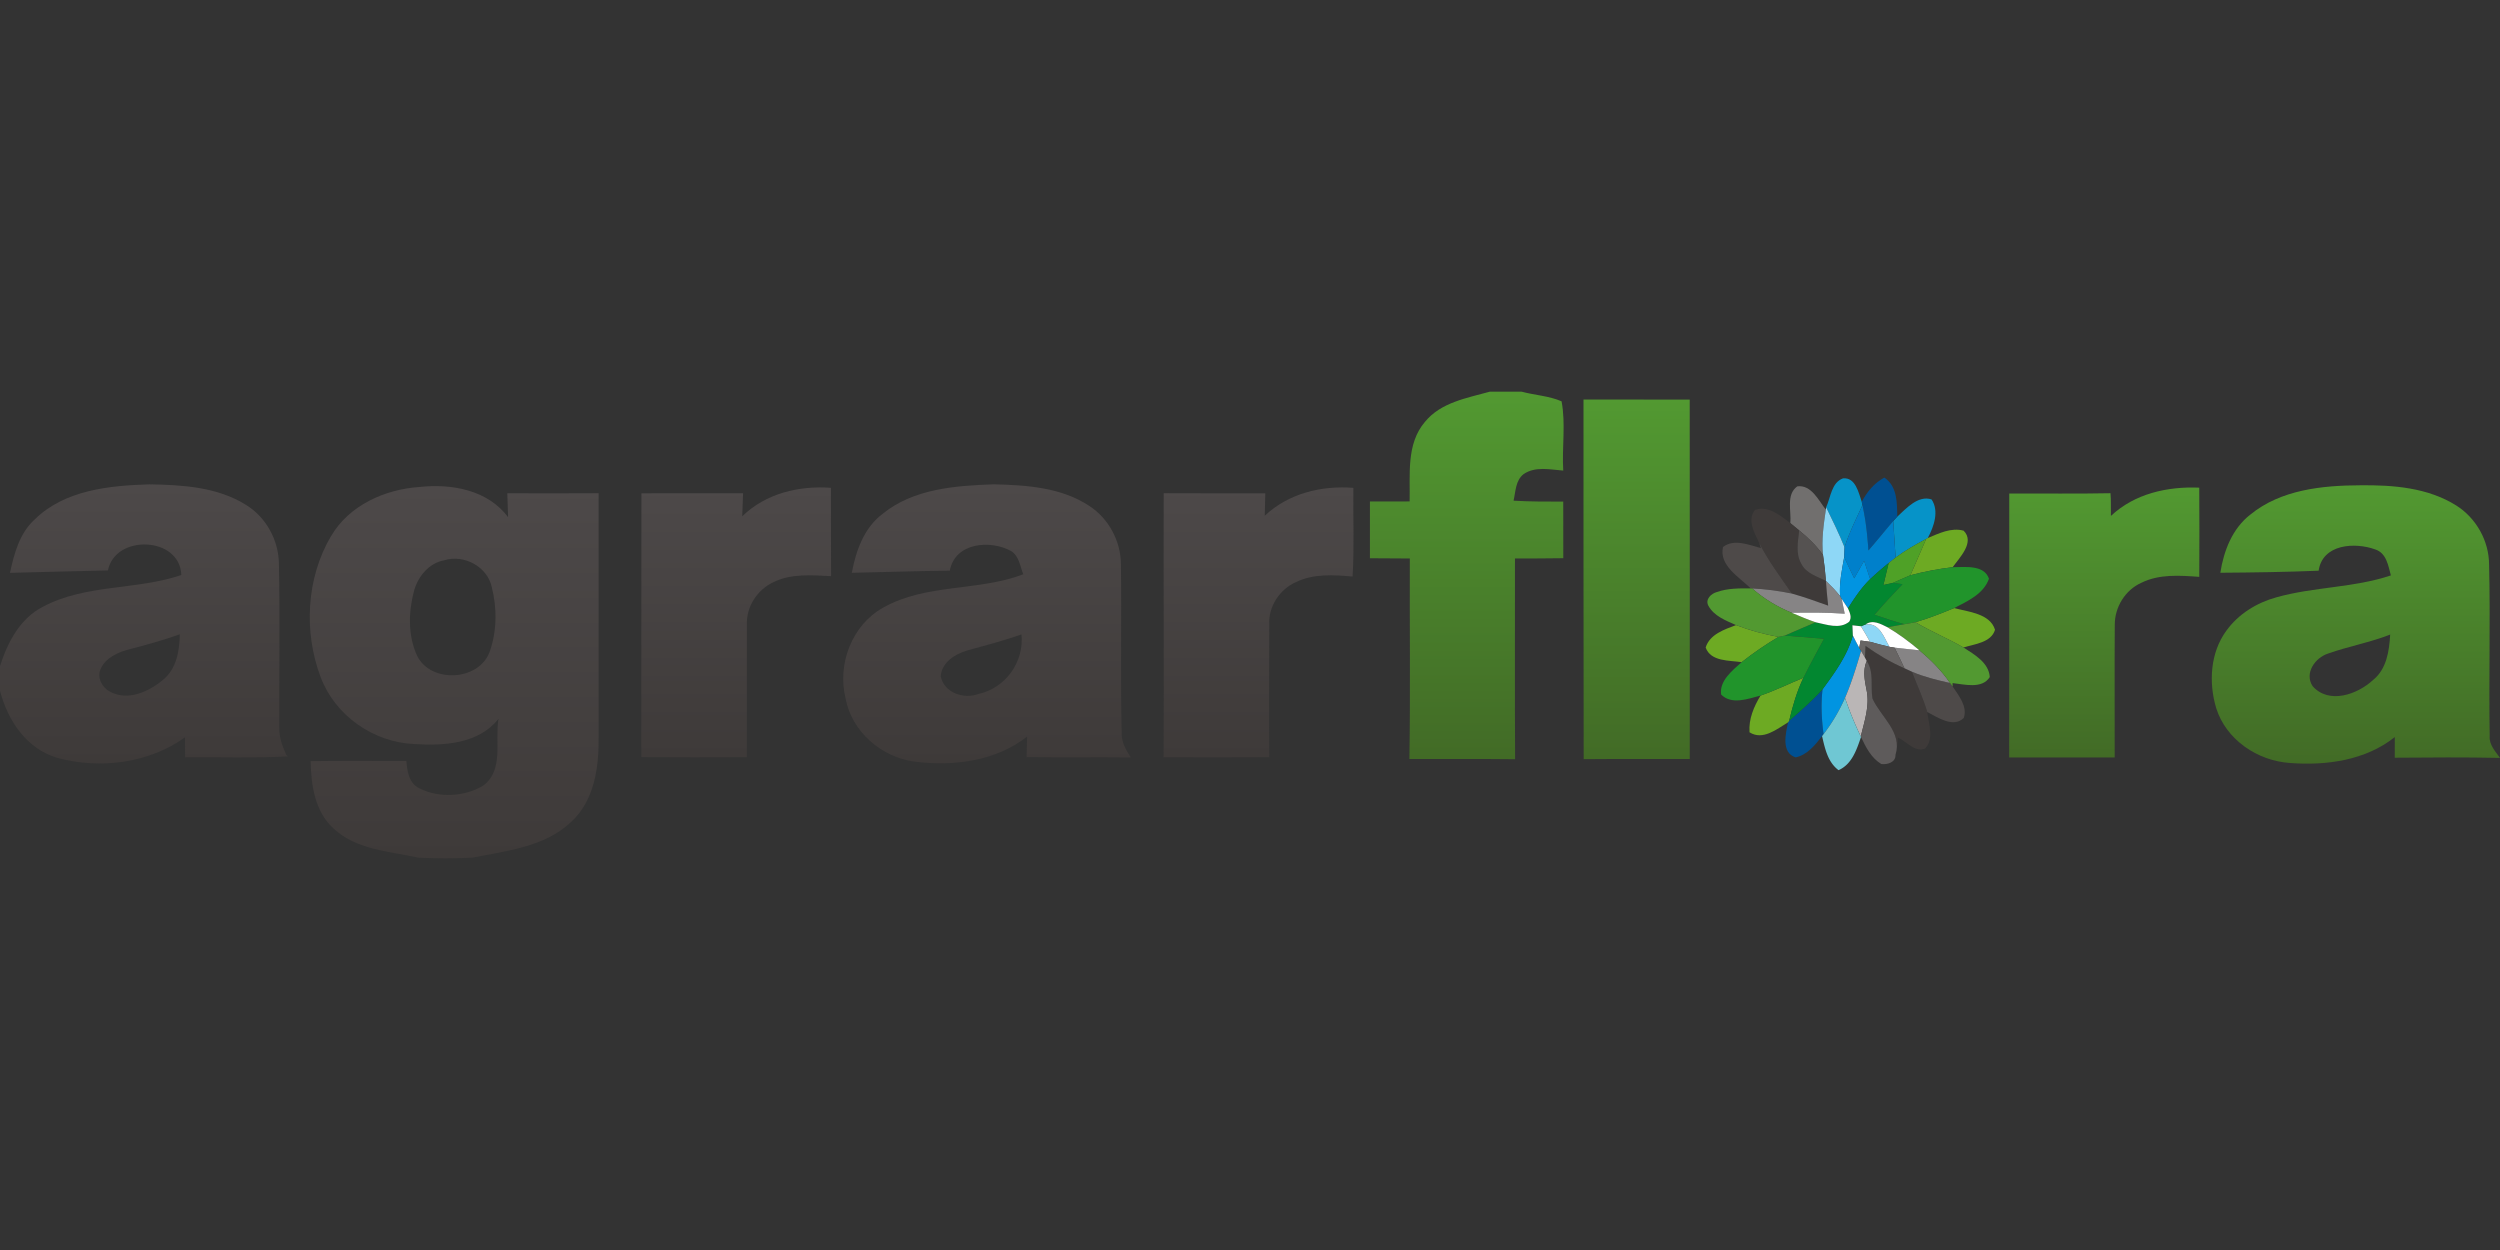 <?xml version="1.0"?>
<svg xmlns="http://www.w3.org/2000/svg" xmlns:xlink="http://www.w3.org/1999/xlink" data-name="Ebene 2" viewBox="0 -83.96 535.92 267.96"><rect x="0" y="-83.96" width="535.92" height="267.96" fill="#333333" stroke="none"/><defs><linearGradient id="a" x1="314.43" x2="314.43" y1="0" y2="78.79" data-name="Unbenannter Verlauf 12" gradientUnits="userSpaceOnUse"><stop offset="0" stop-color="#529931"/><stop offset="1" stop-color="#426b26"/></linearGradient><linearGradient xlink:href="#a" id="c" x1="350.84" x2="350.84" y1="1.68" y2="78.78" data-name="Unbenannter Verlauf 12"/><linearGradient xlink:href="#a" id="d" x1="505.03" x2="505.03" y1="20.06" y2="79.74" data-name="Unbenannter Verlauf 12"/><linearGradient xlink:href="#a" id="e" x1="451.09" x2="451.09" y1="20.55" y2="78.43" data-name="Unbenannter Verlauf 12"/><linearGradient id="b" x1="30.75" x2="30.75" y1="19.87" y2="79.71" data-name="Unbenannter Verlauf 19" gradientUnits="userSpaceOnUse"><stop offset="0" stop-color="#4d4949"/><stop offset="1" stop-color="#3e3a39"/></linearGradient><linearGradient xlink:href="#b" id="f" x1="97.37" x2="97.37" y1="20.25" y2="100.04" data-name="Unbenannter Verlauf 19"/><linearGradient xlink:href="#b" id="g" x1="211.58" x2="211.58" y1="19.86" y2="79.67" data-name="Unbenannter Verlauf 19"/><linearGradient xlink:href="#b" id="h" x1="157.82" x2="157.82" y1="20.53" y2="78.39" data-name="Unbenannter Verlauf 19"/><linearGradient xlink:href="#b" id="i" x1="269.8" x2="269.8" y1="20.52" y2="78.39" data-name="Unbenannter Verlauf 19"/></defs><g data-name="Ebene 1"><g data-name="#508f2fff"><path d="M319.39 0h6.78c2.82.76 5.91.9 8.58 2.07.92 4.79.06 9.93.36 14.85-2.82-.22-5.96-.96-8.48.74-1.76 1.35-1.72 3.75-2.17 5.71 3.55.21 7.1.2 10.65.2 0 4.04 0 8.09.01 12.13-3.46.05-6.91.06-10.36.06.02 14.34-.06 28.69.03 43.03-7.55-.09-15.11-.02-22.66-.04.23-14.33.04-28.66.09-42.99-2.85 0-5.7-.02-8.55-.05.02-4.06.02-8.11 0-12.17 2.83 0 5.67 0 8.51-.01.13-5.74-.75-12.32 3.27-17.04 3.41-4.2 9.01-5.12 13.93-6.49Z" style="fill:url(#a)"/><path d="M339.45 1.68c7.59.03 15.18 0 22.77.02.03 25.68 0 51.37.01 77.05-7.58.02-15.16-.04-22.74.03-.05-25.7-.03-51.4-.04-77.1Z" style="fill:url(#c)"/><path d="M482.38 26.37c6.55-5.37 15.44-6.27 23.61-6.3 7.01-.08 14.46.5 20.55 4.33 4.28 2.7 7.03 7.6 7.04 12.68.3 12.26-.08 24.53.13 36.79-.13 1.85 1.22 3.24 2.21 4.64-7.52-.16-15.05-.1-22.56-.04-.01-1.48-.01-2.96.01-4.43-6.24 5-14.69 6.16-22.46 5.56-6.95-.45-13.71-4.98-15.83-11.77-1.64-5.46-1.28-11.89 2.19-16.6 2.57-3.56 6.5-5.99 10.71-7.14 8.04-2.27 16.6-2.03 24.55-4.7-.57-2.1-.95-4.79-3.35-5.57-4.36-1.58-11.3-1.19-12.14 4.56-7.02.29-14.05.39-21.07.44.73-4.69 2.55-9.44 6.41-12.45m16.69 29.77c-2.78.89-5.14 4.2-3.32 6.99 3.51 3.96 9.63 1.78 12.97-1.33 2.91-2.34 3.46-6.23 3.66-9.73-4.33 1.7-8.94 2.52-13.31 4.07Z" style="fill:url(#d)"/><path d="M452.51 26.64c5.08-4.79 12.14-6.35 18.94-6.06.04 6.37.04 12.74 0 19.12-4.16-.3-8.57-.64-12.43 1.28-3.44 1.54-5.68 5.2-5.68 8.94-.07 9.5 0 19-.02 28.5-7.54 0-15.08.02-22.62 0 .05-18.86 0-37.72.02-56.58 7.23-.04 14.47.08 21.7-.07.15 1.61.05 3.25.09 4.88Z" style="fill:url(#e)"/></g><path d="M391.47 24.78c.96-2.07 1.13-5.31 3.62-6.2 2.69-.24 3.34 3.11 4.01 5.04.04.18.11.53.15.7-1.35 2.98-2.85 5.91-3.84 9.04-1.18-2.92-2.56-5.75-3.94-8.58Zm15.25 2.01c1.93-1.77 4.48-4.64 7.34-3.69 1.69 2.48.49 5.88-.81 8.28l-.34.19c-2.27 1.18-4.49 2.47-6.55 3.99-.17-2.61-.35-5.22-.51-7.83.21-.24.65-.71.87-.94Z" data-name="#0693c8ff" style="fill:#0693c8"/><path d="M399.1 23.62c1.12-2.15 2.68-4.03 4.84-5.2 2.79 1.86 2.72 5.4 2.78 8.37-.22.23-.66.7-.87.94-1.79 2.09-3.52 4.23-5.32 6.31-.22-3.26-.56-6.52-1.28-9.72-.04-.17-.11-.52-.15-.7Zm-15.57 46.96c2.47-2.17 4.97-4.33 7.17-6.78-.37 3.2-.22 6.43.22 9.61-.08.11-.25.33-.33.43-1.49 1.92-3.15 4.01-5.66 4.56-3.14-1-2.15-5.11-1.62-7.52.05-.08.17-.22.22-.3Z" data-name="#005092ff" style="fill:#005092"/><g data-name="#423e3dff"><path d="M7.45 27.38c6.43-6.31 16-7.25 24.57-7.51 7.03.11 14.53.55 20.66 4.37 4.37 2.65 7.07 7.63 7.11 12.71.24 11.7.03 23.41.08 35.12-.06 2.03.68 3.95 1.49 5.77l.14.36c-7.27.38-14.55.1-21.82.17l-.03-4.27c-7.76 5.58-18.22 6.88-27.33 4.41C5.71 76.6 1.66 70.5 0 64.14v-5.32c1.62-5.05 4.24-10.16 9.16-12.69 9.16-4.91 20.04-3.54 29.71-6.82-.27-8.3-14.18-8.81-15.73-.99-7 .18-14 .32-21 .52.89-4.14 2.05-8.5 5.31-11.46m20.49 27.79c-2.51.63-5.28 1.78-6.38 4.31-.82 1.86.36 4 2.07 4.86 3.75 2.01 8.24 0 11.24-2.5 2.95-2.34 3.63-6.27 3.67-9.82-3.48 1.22-7.03 2.24-10.6 3.15Z" style="fill:url(#b)"/><path d="M70.96 30.99c3.86-6.64 11.55-10.06 18.99-10.56 6.84-.74 14.62.62 18.97 6.49-.07-1.72-.12-3.43-.17-5.14 6.53.02 13.05.03 19.57-.01v52.3c.09 6.45-.9 13.64-5.93 18.21-5.71 5.36-13.79 6.15-21.1 7.61-3.86.2-7.73.19-11.59.01-6.25-1.38-13.34-1.66-18.25-6.31-3.98-3.64-4.76-9.27-4.86-14.39 6.84-.1 13.68-.02 20.52-.04.17 2.23.56 4.85 2.86 5.9 4.17 2.09 9.58 1.79 13.58-.58 4.55-3.34 2.48-9.6 3.32-14.36-4.22 5.39-11.72 5.83-18.02 5.42-8.77-.35-17-6.08-20.11-14.34-3.66-9.69-3.09-21.21 2.21-30.21m24.26 5.16c-3.21.59-5.52 3.38-6.41 6.38-1.24 4.59-1.41 9.7.62 14.09 2.93 5.93 13.13 5.44 15.51-.75 1.62-4.45 1.64-9.45.49-14-.97-4.4-5.99-7.04-10.21-5.72Z" style="fill:url(#f)"/><path d="M189.22 26.18c6.64-5.4 15.62-6.02 23.82-6.32 6.98.17 14.45.65 20.45 4.62 4.19 2.71 6.78 7.58 6.8 12.55.16 12.01-.12 24.02.16 36.03-.1 1.99.91 3.74 1.96 5.35-7.45-.09-14.89.05-22.34-.08.03-1.47.07-2.93.11-4.39-6.73 5.29-15.86 6.43-24.14 5.37-7.09-.94-13.47-6.43-14.78-13.57-1.82-7.32 1.37-15.75 8.08-19.45 9.19-5.19 20.34-3.45 30.02-7.14-.69-1.7-.89-3.89-2.57-4.96-4.49-2.5-12.08-1.85-13.18 4.18-7 .07-14.01.32-21.01.46.89-4.74 2.62-9.65 6.62-12.65m18.1 29.31c-2.62.77-5.41 2.52-5.67 5.51.71 3.56 4.99 5 8.12 3.8 5.79-1.27 9.8-6.86 9.2-12.77-3.82 1.37-7.75 2.37-11.65 3.46Z" style="fill:url(#g)"/><path d="M159.12 26.71c5.02-4.9 12.17-6.6 19-6.1.03 6.31-.02 12.63.04 18.94-4.14-.21-8.54-.6-12.38 1.3-3.44 1.6-5.82 5.26-5.67 9.07.02 9.48.02 18.96 0 28.44-7.54.03-15.09.04-22.64-.01.04-18.85-.02-37.71.03-56.56 7.26 0 14.52 0 21.79-.01-.06 1.64-.11 3.29-.18 4.93Z" style="fill:url(#h)"/><path d="M271.12 26.6c5.08-4.79 12.17-6.52 19-5.98-.09 6.33.22 12.68-.17 19.01-4.05-.36-8.35-.64-12.11 1.18-3.52 1.53-5.98 5.28-5.75 9.15-.01 9.47-.08 18.93-.01 28.4-7.55.04-15.1.03-22.64.01.1-18.87-.04-37.73.02-56.6 7.26.05 14.52 0 21.78.03l-.12 4.8Z" style="fill:url(#i)"/></g><path d="M385.28 20.3c3.01-.4 4.57 3.02 6.12 4.99-.47 3.22-.96 6.48-.6 9.75-1.41-2.03-3.2-3.74-5.11-5.29l-1.9-1.57c.25-2.56-.97-6.11 1.49-7.88Z" data-name="#716f6eff" style="fill:#716f6e"/><path d="m391.4 25.29.07-.51c1.38 2.83 2.76 5.66 3.94 8.58-.02.51-.05 1.55-.07 2.06-.48 2.78-1.1 5.58-.88 8.42-.91-1.17-1.98-2.22-3.04-3.25v-.03c-.14-1.85-.34-3.69-.62-5.52-.36-3.27.13-6.53.6-9.75Zm7.52 25 1.01-.4c2.96-.41 3.92 2.78 5.11 4.81-1.41-.31-2.79-.72-4.17-1.08-.63-1.12-1.26-2.25-1.95-3.33Z" data-name="#8ed7f6ff" style="fill:#8ed7f6"/><path d="M376.2 25.36c2.83-1.03 5.48 1.21 7.59 2.82l1.9 1.57c-.26 2.38-.82 4.98.47 7.18 1.01 2.04 3.37 2.69 5.26 3.63v.03c.12 1.76.28 3.52.48 5.28-2.57-.92-5.14-1.86-7.78-2.59-2.44-3.55-5.06-7.01-7.01-10.87-.99-2.1-2.63-4.9-.91-7.05Zm23.71 29.13c2.61 1.88 5.38 3.52 8.34 4.8.4.19 1.2.55 1.6.74 1.09 2.88 2.43 5.67 3.29 8.64.28 2.53 1.55 5.77-.49 7.85-2.27.83-3.93-1.56-5.8-2.37-.07 1.26-.24 2.5-.52 3.72 1.52-4.89-3.12-8.1-4.93-12.07-.47-2.68.39-5.68-1.23-8.06l-.38-.73.12-2.52Z" data-name="#3e3a39ff" style="fill:#3e3a39"/><path d="M395.41 33.36c.99-3.13 2.49-6.06 3.84-9.04.72 3.2 1.06 6.46 1.28 9.72 1.8-2.08 3.53-4.22 5.32-6.31.16 2.61.34 5.22.51 7.83-.37.29-1.11.88-1.49 1.17a76.605 76.605 0 0 0-3.97 3.45c-.44-1.31-.87-2.61-1.29-3.92-.71 1.25-1.42 2.51-2.12 3.76-.74-1.53-1.48-3.05-2.15-4.6.02-.51.05-1.55.07-2.06Z" data-name="#0080cbff" style="fill:#0080cb"/><path d="M385.69 29.75c1.91 1.55 3.7 3.26 5.11 5.29.28 1.83.48 3.67.62 5.52-1.89-.94-4.25-1.59-5.26-3.63-1.29-2.2-.73-4.8-.47-7.18Z" data-name="#555251ff" style="fill:#555251"/><path d="M413.25 31.38c2.4-1 5.02-2.31 7.69-1.58 2.47 2.47-.87 5.76-2.36 7.83-3.06.35-6.08.95-9.05 1.72 1.12-2.6 2.27-5.18 3.38-7.78l.34-.19Zm-2.64 18.04c2.83-.82 5.58-1.91 8.3-3.03 3.02.81 7.71 1.16 8.76 4.66-.84 2.76-4.38 3.04-6.76 3.79-3.36-1.95-6.97-3.41-10.3-5.42Zm-38.45.62c2.94 1.14 5.99 1.95 9.09 2.53-2.75 1.64-5.4 3.44-7.9 5.42-2.61-.41-6.64-.09-7.71-3.15.89-2.84 4.01-3.86 6.52-4.8Zm5.24 15.11c3.14-1.08 6.13-2.56 9.2-3.82-1.42 2.94-2.32 6.08-3.07 9.25-.05.08-.17.22-.22.3-2.41 1.45-5.41 3.96-8.27 2.14-.2-2.86.92-5.47 2.36-7.87Z" data-name="#6daa23ff" style="fill:#6daa23"/><path d="M377.11 32.41c1.95 3.86 4.57 7.32 7.01 10.87-2.8-.59-5.65-.95-8.51-1.1h-.3c-2.45-2.41-6.86-4.92-5.95-8.88 2.34-1.83 5.59-.44 8.13.24l-.38-1.13Zm32.74 27.62c2.62 1.13 5.4 1.8 8.18 2.42.14.2.42.58.56.77 1.29 1.9 3.25 4.33 2.37 6.73-2.24 2.21-5.62-.15-7.82-1.28-.86-2.97-2.2-5.76-3.29-8.64Z" data-name="#4e4a49ff" style="fill:#4e4a49"/><path d="M406.36 35.56c2.06-1.52 4.28-2.81 6.55-3.99-1.11 2.6-2.26 5.18-3.38 7.78-1.27.51-2.5 1.1-3.75 1.64-.51.11-1.53.35-2.04.46.37-1.57.75-3.15 1.13-4.72.38-.29 1.12-.88 1.49-1.17Z" data-name="#4fa127ff" style="fill:#4fa127"/><path d="M395.34 35.42c.67 1.55 1.41 3.07 2.15 4.6.7-1.25 1.41-2.51 2.12-3.76.42 1.31.85 2.61 1.29 3.92-1.88 1.85-3.36 4.05-4.75 6.28l-1.35-2.03-.34-.59c-.22-2.84.4-5.64.88-8.42Zm1.85 16.84c.43.89.89 1.77 1.38 2.64l.38.69c-1 3.4-2.04 6.8-3.44 10.06a38.386 38.386 0 0 1-4.59 7.76c-.44-3.18-.59-6.41-.22-9.61 2.61-3.57 5.3-7.21 6.49-11.54Z" data-name="#0194e1ff" style="fill:#0194e1"/><path d="M400.9 40.18c1.28-1.2 2.61-2.34 3.97-3.45-.38 1.57-.76 3.15-1.13 4.72.51-.11 1.53-.35 2.04-.46.52.07 1.56.2 2.07.27-2.05 2.14-4.08 4.31-6 6.56 2.12.73 4.24 1.46 6.42 2.03l-3.68.64c-1.46-.71-3.12-1.68-4.66-.6l-1.01.4c-.46-.06-1.37-.16-1.82-.21.02.54.07 1.63.09 2.18-1.19 4.33-3.88 7.97-6.49 11.54-2.2 2.45-4.7 4.61-7.17 6.78.75-3.17 1.65-6.31 3.07-9.25 1.38-2.83 2.92-5.57 4.4-8.35-2.81-.22-5.6-.51-8.39-.69 2.2-.94 4.39-1.93 6.61-2.85 2.32.46 5.08 1.56 7.18-.11.65-.94.14-1.96-.25-2.87 1.39-2.23 2.87-4.43 4.75-6.28Z" data-name="#028730ff" style="fill:#028730"/><path d="M409.53 39.35c2.97-.77 5.99-1.37 9.05-1.72 2.6 0 6.75-.6 7.79 2.47-1.15 3.28-4.59 4.8-7.46 6.29-2.72 1.12-5.47 2.21-8.3 3.03-.78.16-1.56.31-2.34.43-2.18-.57-4.3-1.3-6.42-2.03 1.92-2.25 3.95-4.42 6-6.56-.51-.07-1.55-.2-2.07-.27 1.25-.54 2.48-1.13 3.75-1.64Zm-28.28 13.22 1.36-.28c2.79.18 5.58.47 8.39.69-1.48 2.78-3.02 5.52-4.4 8.35-3.07 1.26-6.06 2.74-9.2 3.82-2.7.68-6.14 2.06-8.44-.22-.43-2.93 2.4-5.16 4.39-6.94 2.5-1.98 5.15-3.78 7.9-5.42Z" data-name="#21942bff" style="fill:#21942b"/><path d="M391.42 40.59c1.06 1.03 2.13 2.08 3.04 3.25l.34.59c.16.8.48 2.38.65 3.17-3.79-.28-7.58-.24-11.36-.2-3.09-1.27-5.98-3.01-8.48-5.22 2.86.15 5.71.51 8.51 1.1 2.64.73 5.21 1.67 7.78 2.59-.2-1.76-.36-3.52-.48-5.28Zm14.71 14.28c1.77.23 3.55.39 5.33.57 2.46 2.06 4.75 4.35 6.57 7.01-2.78-.62-5.56-1.29-8.18-2.42-.4-.19-1.2-.55-1.6-.74-.69-1.48-1.39-2.95-2.12-4.42Z" data-name="#868485ff" style="fill:#868485"/><path d="M375.31 42.17h.3c2.5 2.22 5.39 3.96 8.48 5.23 1.69.72 3.39 1.45 5.13 2.04-2.22.92-4.41 1.91-6.61 2.85l-1.36.28c-3.1-.58-6.15-1.39-9.09-2.53-2.21-.98-4.74-1.92-5.95-4.17-.71-1.37.62-2.6 1.85-2.92 2.3-.82 4.82-.79 7.25-.78Zm32.96 7.68c.78-.12 1.56-.27 2.34-.43 3.33 2.01 6.94 3.47 10.3 5.42 2.33 1.5 5.46 3.27 5.63 6.35-1.67 2.61-5.44 1.55-7.98 1.28l.03.75c-.14-.19-.42-.57-.56-.77-1.82-2.66-4.11-4.95-6.57-7.01-2.17-1.82-4.43-3.53-6.87-4.95l3.68-.64Z" data-name="#529931ff" style="fill:#529931"/><path d="m394.8 44.43 1.35 2.03c.39.91.9 1.93.25 2.87-2.1 1.67-4.86.57-7.18.11-1.74-.59-3.44-1.32-5.13-2.04 3.78-.04 7.57-.08 11.36.2-.17-.79-.49-2.37-.65-3.17Zm5.13 5.46c1.54-1.08 3.2-.11 4.66.6 2.44 1.42 4.7 3.13 6.87 4.95-1.78-.18-3.56-.34-5.33-.57l-1.09-.17c-1.19-2.03-2.15-5.22-5.11-4.81Zm-2.83.19c.45.05 1.36.15 1.82.21.69 1.08 1.32 2.21 1.95 3.33-.51-.07-1.53-.21-2.03-.28l-.27 1.56c-.49-.87-.95-1.75-1.38-2.64-.02-.55-.07-1.64-.09-2.18Z" data-name="#ffffffff" style="fill:#fff"/><path d="M398.84 53.34c.5.07 1.52.21 2.03.28 1.38.36 2.76.77 4.17 1.08l1.09.17c.73 1.47 1.43 2.94 2.12 4.42-2.96-1.28-5.73-2.92-8.34-4.8l-.12 2.52c-.21-.36-.63-1.07-.84-1.42l-.38-.69.27-1.56Z" data-name="#686564ff" style="fill:#686564"/><path d="M395.51 65.65c1.4-3.26 2.44-6.66 3.44-10.06.21.35.63 1.06.84 1.42l.38.73c-.9 2.03-.43 4.2-.03 6.28.69 3.34-.48 6.67-1.25 9.89a74.93 74.93 0 0 1-3.38-8.26Z" data-name="#bab6b6ff" style="fill:#bab6b6"/><path d="M400.17 57.74c1.62 2.38.76 5.38 1.23 8.06 1.81 3.97 6.45 7.18 4.93 12.07.08 1.61-1.79 2.13-3.05 1.95-2.14-1.29-3.31-3.6-4.34-5.79l-.05-.12c.77-3.22 1.94-6.55 1.25-9.89-.4-2.08-.87-4.25.03-6.28Z" data-name="#5e5b5bff" style="fill:#5e5b5b"/><path d="M390.92 73.41c1.83-2.4 3.37-5 4.59-7.76a74.93 74.93 0 0 0 3.38 8.26l.05.12c-.94 2.74-1.95 5.86-4.82 7.11-2.33-1.76-2.9-4.63-3.53-7.3.08-.1.25-.32.33-.43Z" data-name="#6fc7d3fe" style="fill:#6fc7d3"/><path d="M61.36 77.84c.08.09.24.26.31.35h-.17l-.14-.35Z" data-name="#413d3cff" style="fill:#413d3c"/></g></svg>
